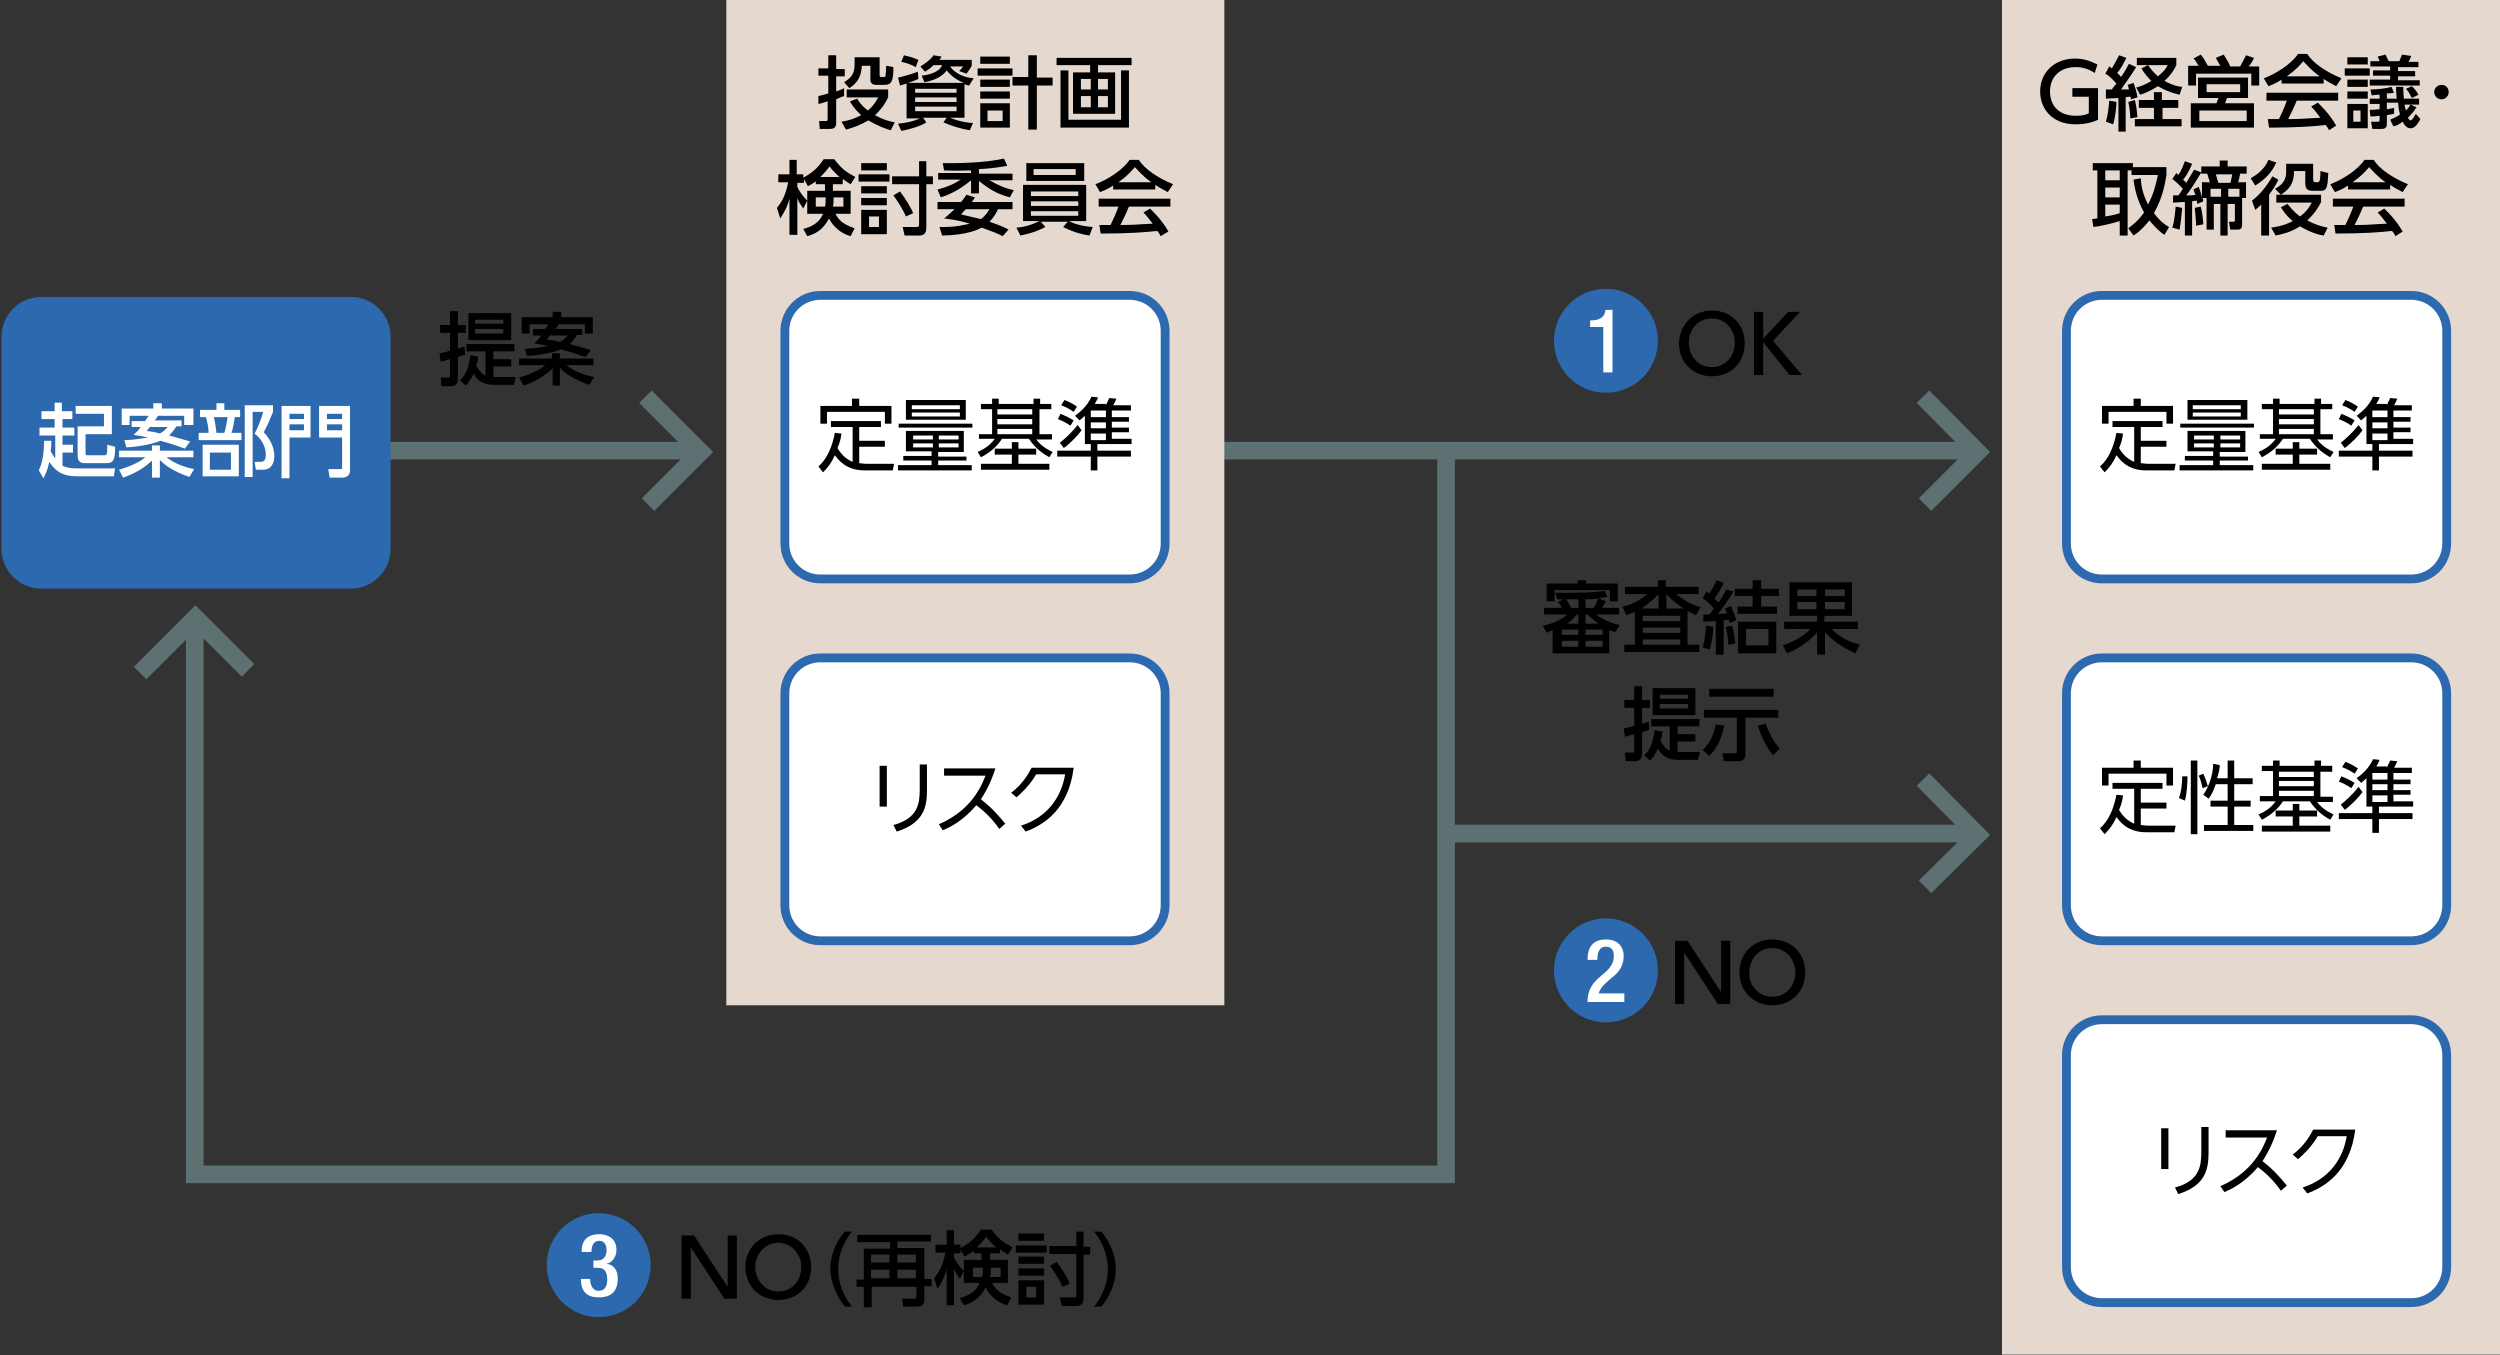 <?xml version="1.0" encoding="utf-8"?>
<!-- Generator: Adobe Illustrator 22.1.0, SVG Export Plug-In . SVG Version: 6.00 Build 0)  -->
<svg version="1.1" xmlns="http://www.w3.org/2000/svg" xmlns:xlink="http://www.w3.org/1999/xlink" x="0px" y="0px"
	 viewBox="0 0 380 206" style="enable-background:new 0 0 380 206;" xml:space="preserve">
<rect x="0" y="0" width="380" height="206" fill="#333333" stroke="none"/>
<style type="text/css">
	.st0{fill:#2D69AE;}
	.st1{fill:none;stroke:#5D7072;stroke-width:8.486;stroke-miterlimit:10;}
	.st2{fill:none;stroke:#5D7072;stroke-width:3.194;stroke-miterlimit:10;}
	.st3{fill:#B3D7DD;}
	.st4{fill:none;stroke:#5D7072;stroke-width:3.188;stroke-linejoin:round;stroke-miterlimit:10;}
	.st5{fill:#FFFFFF;}
	.st6{fill:#CCCFC5;}
	.st7{fill:none;stroke:#5D7072;stroke-width:3.188;stroke-miterlimit:10;}
	.st8{fill:none;stroke:#2D69AE;stroke-width:1.594;stroke-miterlimit:10;}
	.st9{fill:none;stroke:#FFFFFF;stroke-width:0.797;stroke-miterlimit:10;}
	.st10{fill:none;stroke:#2D69AE;stroke-width:0.797;stroke-miterlimit:10;}
	.st11{fill:#26238C;}
	.st12{fill:#FFFFFF;stroke:#2D69AE;stroke-width:1.594;stroke-miterlimit:10;}
	.st13{fill:#0B2775;}
	.st14{fill:none;stroke:#5D7072;stroke-width:2.684;stroke-miterlimit:10;}
	.st15{fill:#E5D8CF;}
	.st16{fill:none;stroke:#2D69AE;stroke-width:1.342;stroke-miterlimit:10;}
	.st17{fill:none;stroke:#5D7072;stroke-width:2.694;stroke-miterlimit:10;}
	.st18{fill:none;stroke:#2D69AE;stroke-width:1.347;stroke-miterlimit:10;}
</style>
<g id="レイヤー_3">
</g>
<g id="レイヤー_2">
</g>
<g id="レイヤー_1">
	<g>
		<line class="st14" x1="47.9" y1="68.5" x2="105.9" y2="68.5"/>
		<polyline class="st14" points="98.1,60.3 106.5,68.7 98.5,76.7 		"/>
	</g>
	<g>
		<polyline class="st14" points="219.8,68.5 219.8,178.5 29.6,178.5 29.6,94.5 		"/>
		<line class="st14" x1="299.2" y1="68.5" x2="182.7" y2="68.5"/>
		<polyline class="st14" points="292.3,60.3 300.6,68.7 292.6,76.7 		"/>
	</g>
	<g>
		<line class="st14" x1="300" y1="126.7" x2="220.7" y2="126.7"/>
		<polyline class="st14" points="292.3,118.5 300.6,126.9 292.6,134.8 		"/>
	</g>
	<rect x="304.3" class="st15" width="75.7" height="205.9"/>
	<rect x="110.4" class="st15" width="75.7" height="152.8"/>
	<g>
		<path d="M124.4,14.6c0.4-0.1,0.5-0.1,1.5-0.4v-2.7h-1.5v-1.1h1.5V8.4h1.2v2.1h1.3v1.1h-1.3v2.3c0.7-0.3,0.9-0.3,1.2-0.5v1.2
			c-0.3,0.1-0.6,0.2-1.2,0.5v3.6c0,0.8-0.5,0.9-1,0.9h-1.5l-0.1-1.2h1c0.2,0,0.3,0,0.3-0.3v-2.7c-0.4,0.1-0.8,0.3-1.4,0.4
			L124.4,14.6z M135,14.8c-0.3,0.6-0.8,1.6-2,2.7c1.4,0.8,2.5,1,3,1.1l-0.6,1.2c-0.7-0.2-1.9-0.6-3.4-1.5c-1.2,0.7-2.3,1.1-3.4,1.4
			l-0.7-1.2c0.6-0.1,1.7-0.3,3-1c-1.1-1-1.5-1.7-1.7-2.1l1.1-0.4c0.2,0.4,0.6,1,1.6,1.8c0.9-0.7,1.3-1.5,1.6-2h-4.8v-1.2h6.3V14.8z
			 M129.8,8.7h3.9v2.7c0,0.2,0,0.3,0.3,0.3h0.4c0.2,0,0.2-0.1,0.2-0.2c0-0.1,0.1-0.9,0.1-1.5l1.1,0.2c0,2.1-0.3,2.7-1.3,2.7h-1.3
			c-0.9,0-0.9-0.6-0.9-0.9v-2H131c-0.1,1.5-0.5,2.5-1.9,3.4l-0.8-0.9c0.8-0.5,1.6-1.1,1.6-2.6V8.7z"/>
		<path d="M137.8,12.7c-0.6,0.2-0.7,0.2-1,0.3l-0.3-1.2c0.9-0.2,2.3-0.6,3-0.9l0.1,1.1c-0.5,0.2-0.6,0.3-1.6,0.6h8.5
			c-1-0.4-1.9-1-2.6-1.9c-0.3,0.4-1.1,1.4-3.4,1.8l-0.4-1c1-0.1,2.7-0.5,3.1-1.6h-1.3c-0.6,0.6-1,0.8-1.3,1l-0.7-0.8
			c0.7-0.4,1.6-1.1,2-1.7l1.2,0.2c-0.1,0.3-0.2,0.3-0.3,0.5h4.9v0.9c-0.2,0.4-0.5,0.8-0.8,1.2l-1.1-0.4c0.3-0.3,0.4-0.4,0.6-0.7h-2
			c0.8,1.1,2.2,1.7,3.6,1.8l-0.7,1.1c-0.2,0-0.4-0.1-0.7-0.2v5.1h-2.2c0.3,0.1,1.6,0.7,3.5,0.8l-0.5,1.1c-1.6-0.3-2.6-0.6-4-1.2
			l0.5-0.7h-3.6l0.5,0.7c-0.9,0.6-2.7,1.1-3.8,1.3l-0.5-1.1c2.1-0.2,3.1-0.7,3.3-0.8h-2V12.7z M137.4,8.4c0.8,0.2,1.3,0.3,2.2,0.7
			l-0.4,1.1c-0.7-0.4-1.6-0.7-2.2-0.8L137.4,8.4z M139.1,14.1h6.3v-0.6h-6.3V14.1z M139.1,15.5h6.3v-0.7h-6.3V15.5z M139.1,16.9h6.3
			v-0.7h-6.3V16.9z"/>
		<path d="M153.9,10.4v1.1h-5.3v-1.1H153.9z M153.5,8.6v1.1H149V8.6H153.5z M153.5,12.1v1.1H149v-1.1H153.5z M153.5,13.9V15H149
			v-1.1H153.5z M153.5,15.7v3.7H149v-3.7H153.5z M152.4,16.8h-2.3v1.6h2.3V16.8z M156.3,19.7V13h-2.4v-1.3h2.4V8.4h1.3v3.4h2.4V13
			h-2.4v6.7H156.3z"/>
		<path d="M172,9.9h-5.1V11h2.6v6.3h-6.4V11h2.6V9.9h-5.1V8.8H172V9.9z M162.4,10.7v7.5h8v-7.5h1.2v8.7h-10.4v-8.7H162.4z M165.8,12
			h-1.5v1.6h1.5V12z M165.8,14.6h-1.5v1.7h1.5V14.6z M168.4,12h-1.5v1.6h1.5V12z M168.4,14.6h-1.5v1.7h1.5V14.6z"/>
		<path d="M124.2,27.4c-0.6,0.5-1,0.7-1.4,0.9l-0.6-1.1v0.6h-1v0.6c0.2,0.5,0.7,1.3,1.5,2.1l-0.6,1.2c-0.6-0.9-0.7-1-0.9-1.6v5.6
			H120v-5.5c-0.3,1.2-0.7,1.9-1.4,3l-0.5-1.6c0.7-0.9,1.3-1.8,1.7-3.9h-1.5v-1.2h1.7v-2.2h1.1v2.2h1v0.5c1.5-0.8,2.3-1.6,3.1-2.8
			h1.6c1.1,1.4,1.7,1.9,3.2,2.7l-0.7,1.1c-0.3-0.2-0.7-0.4-1.2-0.8V28h-1.5v1h2.7v3.5H127c0.4,0.8,0.9,1.5,2.9,2.2l-0.6,1.2
			c-0.7-0.2-2.3-0.8-3.3-2.7c-0.9,1.8-2.2,2.4-3.3,2.7l-0.6-1.1c0.7-0.2,2.3-0.6,3-2.3h-2.4v-3.5h2.7v-1h-1.4V27.4z M125.4,31.4
			c0.1-0.4,0.1-0.7,0.1-1.4H124v1.4H125.4z M127.6,26.9c-0.8-0.7-1.2-1.2-1.5-1.6c-0.3,0.4-0.7,0.9-1.4,1.6H127.6z M128.2,31.4V30
			h-1.5c0,0.7,0,0.9-0.1,1.4H128.2z"/>
		<path d="M135.2,26.5v1.1h-4.7v-1.1H135.2z M134.8,24.8v1.1h-3.9v-1.1H134.8z M134.8,28.3v1.1h-3.9v-1.1H134.8z M134.8,30.1v1.1
			h-3.9v-1.1H134.8z M134.8,31.9v3.7h-3.9v-3.7H134.8z M133.6,32.9h-1.5v1.6h1.5V32.9z M139.6,24.5h1.2v2.3h1V28h-1v6.6
			c0,1.1-0.6,1.2-1.2,1.2h-2.1l-0.3-1.3h2.2c0.3,0,0.3-0.2,0.3-0.5V28h-4.1v-1.2h4.1V24.5z M137.7,32.9c-0.7-1.6-1.7-2.9-1.9-3.2
			l1-0.6c0.7,0.9,1.7,2.5,2,3.3L137.7,32.9z"/>
		<path d="M147.6,25.9c-0.8,0-2,0.1-4.1,0l-0.2-1.1c0.5,0,0.9,0,1.5,0c0.3,0,4.8,0,7.8-0.7l0.5,1.1c-0.7,0.1-1.9,0.4-4.3,0.5v0.7
			h5.1v1h-3.5c1.2,0.7,2.3,1.2,3.7,1.5l-0.6,1.1c-1.8-0.5-3-1.1-4.7-2.5v1.9h-1.2v-2c-2,1.7-3.7,2.3-4.6,2.6l-0.5-1.2
			c2-0.5,3.1-1.2,3.5-1.5h-3.4v-1h5V25.9z M148.2,30c-0.1,0.2-0.2,0.3-0.5,0.7h6.2v1.1h-2.2c-0.2,0.4-0.5,1.1-1.3,1.9
			c1.7,0.6,2.4,0.9,2.9,1.2l-0.9,1c-0.5-0.3-1.5-0.7-3.2-1.3c-1.9,1.1-5.3,1.2-6,1.2l-0.4-1.3c0.4,0,0.6,0,0.8,0
			c1.9,0,3.3-0.4,3.8-0.5c-1.9-0.6-3.3-0.7-3.9-0.8c0.3-0.2,0.8-0.7,1.6-1.4h-2.6v-1.1h3.6c0.4-0.5,0.6-0.8,0.8-1.1L148.2,30z
			 M146.8,31.8c-0.4,0.4-0.5,0.5-0.7,0.8c0.8,0.2,1.7,0.4,3,0.7c0.8-0.6,1.1-1.2,1.3-1.5H146.8z"/>
		<path d="M165.6,35.8c-0.7-0.1-2.3-0.4-4-1.3l0.7-0.8h-4.1l0.7,0.8c-1.1,0.6-2.3,1-3.8,1.3l-0.6-1.2c1.6-0.1,2.9-0.7,3.5-1h-2.5
			v-5.5h9.6v5.5h-2.6c0.5,0.3,1.8,0.8,3.6,0.9L165.6,35.8z M164.8,24.8v2.7h-8.8v-2.7H164.8z M156.7,29.1v0.7h7.2v-0.7H156.7z
			 M156.7,30.6v0.7h7.2v-0.7H156.7z M156.7,32.1v0.7h7.2v-0.7H156.7z M157.1,25.7v0.9h6.4v-0.9H157.1z"/>
		<path d="M169.2,28.2c-0.9,0.6-1.5,0.8-2,1l-0.7-1.2c1.9-0.7,4.2-2.2,5.2-3.7h1.4c0.9,1.4,2.8,2.7,5.2,3.7l-0.8,1.2
			c-0.5-0.3-1.2-0.6-1.9-1.1v0.7h-6.4V28.2z M176.4,35.9c-0.1-0.3-0.2-0.4-0.5-0.8c-1.7,0.2-4.4,0.4-8.6,0.4l-0.2-1.3
			c0.3,0,1.4,0,1.7,0c0.3-0.6,0.9-1.9,1.2-2.8H167v-1.2h10.9v1.2h-6.3c-0.4,1-0.9,2-1.3,2.8c2.3,0,2.5-0.1,4.9-0.2
			c-0.6-0.8-0.9-1.2-1.4-1.7l1-0.6c0.4,0.4,1.8,1.7,2.8,3.5L176.4,35.9z M175,27.7c-1.3-0.9-2.2-2-2.5-2.3c-0.5,0.6-1.1,1.3-2.5,2.3
			H175z"/>
	</g>
	<g>
		<path d="M318.4,11.1c-0.9-0.6-1.8-0.9-2.9-0.9c-2.4,0-3.9,1.5-3.9,3.7c0,1.8,1,3.7,4,3.7c1,0,1.6-0.2,1.9-0.4v-2.5h-2.5v-1.3h3.9
			v4.8c-0.4,0.2-1.6,0.7-3.4,0.7c-3.7,0-5.4-2.5-5.4-5c0-2.9,2.2-5,5.3-5c1.8,0,2.9,0.7,3.4,0.9L318.4,11.1z"/>
		<path d="M320.1,13.6c0.3,0,0.4,0,0.9,0c0.2-0.3,0.5-0.7,0.7-0.9c-0.9-1-1.3-1.3-1.7-1.5l0.6-1.1c0.2,0.1,0.3,0.2,0.4,0.3
			c0.1-0.2,0.6-1,1.1-2l1.1,0.4c-0.3,0.6-0.7,1.5-1.4,2.3c0.4,0.3,0.5,0.5,0.6,0.6c0.5-0.7,0.7-1.1,1.2-2l1.1,0.5
			c-0.6,1-1.9,2.8-2.3,3.4l1.2,0c-0.1-0.4-0.1-0.5-0.2-0.7l0.9-0.3c0.2,0.6,0.5,1.4,0.6,2.2l-1,0.3c0-0.2,0-0.3-0.1-0.4
			c-0.1,0-0.5,0-0.7,0.1v5.2H322v-5.1c-0.6,0-1.5,0.1-1.9,0.1L320.1,13.6z M321.7,15.5c0,0.4-0.1,2.1-0.5,3.4l-1.1-0.4
			c0.3-1.1,0.4-1.9,0.5-3.2L321.7,15.5z M324.5,15.2c0.2,0.8,0.3,1.5,0.4,2.6l-1.1,0.2c0-0.7-0.1-1.7-0.3-2.5L324.5,15.2z
			 M331.1,15.2v1.2h-2.4v1.7h2.9v1.1h-7.1v-1.1h2.9v-1.7h-2.3v-1.2h2.3V14h1.2v1.2H331.1z M326.5,9.9c0.3,0.4,0.7,1,1.5,1.7
			c1-0.8,1.3-1.3,1.5-1.7h-4.7V8.8h6v1.1c-0.2,0.4-0.6,1.3-1.8,2.4c1.3,0.7,2.2,0.9,2.7,0.9l-0.4,1.2c-1.7-0.4-2.6-0.9-3.3-1.3
			c-1.2,0.8-2.1,1.1-2.7,1.3l-0.6-1.1c0.4-0.1,1.2-0.3,2.3-1c-0.6-0.6-1.1-1.2-1.5-1.9L326.5,9.9z"/>
		<path d="M337.5,10c-0.1-0.1-0.4-0.7-0.7-1.2l1.2-0.5c0.5,0.8,0.7,1.1,1,1.8h1.5c0.4-0.7,0.6-1.1,0.9-1.7l1.2,0.4
			c-0.2,0.5-0.6,1.1-0.8,1.3h1.6v2.9h-1.2v-1.8h-8.4v1.8h-1.2V10h1.6c-0.4-0.6-0.6-1-0.8-1.1l1.1-0.6c0.3,0.3,0.6,0.8,1.1,1.7H337.5
			z M341.7,14.9h-3.2l-0.3,0.8h4.4v3.7h-9.6v-3.7h3.9c0.1-0.3,0.2-0.5,0.3-0.8h-3.1v-3.1h7.6V14.9z M341.5,16.8h-7.2v1.6h7.2V16.8z
			 M340.5,12.8h-5.1v1.2h5.1V12.8z"/>
		<path d="M346.8,12.1c-0.9,0.6-1.5,0.8-2,1l-0.7-1.2c1.9-0.7,4.2-2.2,5.2-3.7h1.4c0.9,1.4,2.8,2.7,5.2,3.7l-0.8,1.2
			c-0.5-0.3-1.2-0.6-1.9-1.1v0.7h-6.4V12.1z M354,19.8c-0.1-0.3-0.2-0.4-0.5-0.8c-1.7,0.2-4.4,0.4-8.6,0.4l-0.2-1.3
			c0.3,0,1.4,0,1.7,0c0.3-0.6,0.9-1.9,1.2-2.8h-3.1v-1.2h10.9v1.2h-6.3c-0.4,1-0.9,2-1.3,2.8c2.3,0,2.5-0.1,4.9-0.2
			c-0.6-0.8-0.9-1.2-1.4-1.7l1-0.6c0.4,0.4,1.8,1.7,2.8,3.5L354,19.8z M352.6,11.6c-1.3-0.9-2.2-2-2.5-2.3c-0.5,0.6-1.1,1.3-2.5,2.3
			H352.6z"/>
		<path d="M360.2,10.4v1.1h-3.8v-1.1H360.2z M359.9,8.7v1.1h-3.1V8.7H359.9z M359.9,12.1v1.1h-3.1v-1.1H359.9z M359.9,13.9V15h-3.1
			v-1.1H359.9z M359.9,15.8v3.7h-3.1v-3.7H359.9z M358.8,16.8h-1.1v1.7h1.1V16.8z M361.7,9.3c-0.1-0.3-0.2-0.5-0.3-0.7l1.2-0.3
			c0.2,0.4,0.4,0.9,0.5,1h1.6c0.2-0.5,0.2-0.5,0.4-1l1.4,0.2c-0.1,0.3-0.2,0.5-0.4,0.9h1.5v0.8h-3.1v0.6h2.6v0.8h-2.6v0.6h3.3V13
			h-7.6v-0.9h3.1v-0.6h-2.6v-0.8h2.6v-0.6h-3V9.3H361.7z M362.8,15.9v0.7c0.3,0,0.5-0.1,1.1-0.2v0.9c-0.4,0.1-0.7,0.1-1.1,0.2v1.4
			c0,0.3-0.1,0.7-0.8,0.7h-1.4l-0.2-1.1h1c0.2,0,0.3,0,0.3-0.3v-0.6c-0.7,0.1-0.9,0.1-1.4,0.1l-0.1-1c0.9,0,1.1-0.1,1.5-0.1v-0.8
			h-1.5V15h1.5v-0.6c-0.4,0-0.6,0-1.2,0.1l-0.2-0.9c0.8,0,2.2-0.1,3.2-0.4l0.4,0.9c-0.5,0.1-0.7,0.1-1.1,0.1V15h1.5
			c0-0.2-0.1-0.8-0.1-1.8h1.1c0,0.5,0,1.1,0.1,1.8h2.3v0.9h-2.2c0,0.3,0.1,0.5,0.2,0.9c0.4-0.4,0.5-0.6,0.7-0.9l0.9,0.4
			c-0.5,0.8-0.8,1.1-1.3,1.6c0.1,0.2,0.3,0.4,0.4,0.4c0.2,0,0.4-0.3,0.8-1l0.7,0.8c-0.4,0.7-0.8,1.4-1.5,1.4c-0.5,0-0.9-0.4-1.2-1
			c-0.7,0.5-0.9,0.6-1.4,0.7l-0.5-1c0.7-0.3,1.1-0.5,1.5-0.8c-0.2-0.7-0.2-1-0.3-1.8H362.8z M366.6,14.9c-0.4-0.7-0.4-0.9-0.9-1.4
			l0.9-0.4c0.4,0.4,0.7,0.7,1,1.3L366.6,14.9z"/>
		<path d="M372.2,14c0,0.6-0.5,1.1-1.1,1.1c-0.6,0-1.1-0.5-1.1-1.1c0-0.6,0.5-1.1,1.1-1.1C371.8,12.9,372.2,13.4,372.2,14z"/>
		<path d="M325.4,27.1c0.1,2.1,0.8,3.3,1.1,4c1-1.9,1.3-3.6,1.5-4.5h-4v-0.7h-0.6v9.9h-1.2v-2.2c-1.2,0.4-3.1,0.8-4,0.9l-0.2-1.2
			c0.2,0,0.6-0.1,0.8-0.1v-7.3h-0.7v-1.1h6.1v0.6h5.1v1.2c-0.5,3.4-1.5,5-1.9,5.8c0.9,1.2,1.7,1.8,2.3,2.1l-0.7,1.2
			c-0.5-0.3-1.3-1-2.3-2.2c-1,1.3-1.9,2-2.4,2.3l-0.8-1.1c0.5-0.4,1.4-1,2.4-2.4c-0.5-0.9-1.3-2.5-1.6-5L325.4,27.1z M320,25.9v1.5
			h2.2v-1.5H320z M320,28.5V30h2.2v-1.5H320z M322.2,31.1H320v1.8c1.3-0.2,1.6-0.3,2.2-0.5V31.1z"/>
		<path d="M331.7,31.6c-0.1,0.8-0.2,2.2-0.4,3.3l-1.1-0.3c0.3-1,0.4-2.1,0.5-3.2L331.7,31.6z M330.3,29.7c0.4,0,0.5,0,0.8,0
			c0.2-0.2,0.5-0.7,0.7-1c-0.1-0.1-0.7-0.8-1.6-1.5l0.6-0.9c0.1,0.1,0.2,0.2,0.3,0.3c0.5-0.7,0.7-1.3,1-2.1l1.1,0.4
			c-0.5,1.3-1.2,2.3-1.4,2.4c0.3,0.2,0.4,0.4,0.5,0.5c0.7-1.2,1-1.6,1.2-2l1.1,0.4c-0.4,0.6-1.2,2.1-2.3,3.5c0.7,0,1.1,0,1.4-0.1
			c-0.1-0.3-0.2-0.5-0.3-0.8l0.8-0.4c0.3,0.7,0.4,1.3,0.5,1.6v-2.3h1.2c-0.1-0.3-0.3-1-0.4-1.3h-0.9v-1.1h2.8v-0.9h1.2v0.9h2.9v1.1
			h-1c-0.1,0.6-0.2,1-0.3,1.3h1.2v2.4h-0.6v4c0,0.2,0,0.8-0.6,0.8H339l-0.2-1.2h0.7c0.2,0,0.2-0.1,0.2-0.2V31h-1.1v4.8h-1.1V31h-1
			v3.9h-1.1v-4.8h-0.6l0.1,0.5l-0.9,0.4c0-0.2-0.1-0.3-0.1-0.5c-0.2,0-0.2,0-0.7,0.1v5.2h-1.1v-5.1c-0.7,0-1.2,0.1-1.8,0.1V29.7z
			 M334.5,31.4c0.3,1,0.4,2.5,0.4,2.7l-1.1,0.2c0-0.7-0.1-1.7-0.2-2.7L334.5,31.4z M337.6,29.9v-1.2h-1.6v1.2H337.6z M336.8,26.5
			c0.1,0.2,0.3,1.1,0.4,1.3h1.8c0.1-0.2,0.2-0.8,0.3-1.3H336.8z M338.7,29.9h1.7v-1.2h-1.7V29.9z"/>
		<path d="M346,24.7c-0.7,1.5-1.6,2.5-3.2,3.5l-0.7-1.1c0.5-0.3,2-1.1,2.7-2.8L346,24.7z M346.3,27.3c-0.1,0.3-0.5,1.1-1.4,2.3v6.2
			h-1.2v-4.7c-0.5,0.5-0.7,0.6-0.9,0.8l-0.5-1.4c1.3-1,2.3-2.3,3.1-3.7L346.3,27.3z M347.7,31c0.3,0.3,0.8,1.1,1.9,1.9
			c1.1-0.8,1.5-1.6,1.8-2.1H346v-1.2h6.8v1.1c-0.3,0.6-0.8,1.6-2.1,2.8c1.5,0.8,2.6,1,3.1,1.1l-0.6,1.2c-0.7-0.1-1.9-0.4-3.6-1.4
			c-1.4,0.9-2.7,1.2-3.7,1.4l-0.7-1.2c0.6-0.1,1.8-0.2,3.3-1c-1-0.8-1.5-1.6-1.8-2.1L347.7,31z M351.6,24.7v2.4c0,0.4,0,0.6,0.4,0.6
			c0.4,0,0.5,0,0.6-0.3c0.1-0.3,0.1-1.1,0.1-1.4l1.2,0.3c-0.1,2.1-0.2,2.7-1.1,2.7h-1.2c-0.7,0-1.2-0.1-1.2-1.2v-1.8h-1.7
			c0,2-0.8,2.8-2,3.6l-0.9-0.9c0.4-0.2,1.4-0.8,1.6-1.8c0.1-0.3,0.1-0.4,0.1-2H351.6z"/>
		<path d="M356.9,28.2c-0.9,0.6-1.5,0.8-2,1l-0.7-1.2c1.9-0.7,4.2-2.2,5.2-3.7h1.4c0.9,1.4,2.8,2.7,5.2,3.7l-0.8,1.2
			c-0.5-0.3-1.2-0.6-1.9-1.1v0.7h-6.4V28.2z M364.1,35.9c-0.1-0.3-0.2-0.4-0.5-0.8c-1.7,0.2-4.4,0.4-8.6,0.4l-0.2-1.3
			c0.3,0,1.4,0,1.7,0c0.3-0.6,0.9-1.9,1.2-2.8h-3.1v-1.2h10.9v1.2h-6.3c-0.4,1-0.9,2-1.3,2.8c2.3,0,2.5-0.1,4.9-0.2
			c-0.6-0.8-0.9-1.2-1.4-1.7l1-0.6c0.4,0.4,1.8,1.7,2.8,3.5L364.1,35.9z M362.6,27.7c-1.3-0.9-2.2-2-2.5-2.3
			c-0.5,0.6-1.1,1.3-2.5,2.3H362.6z"/>
	</g>
	<g>
		<path class="st0" d="M58.7,83.4c0,3-2.4,5.4-5.4,5.4h-47c-3,0-5.4-2.4-5.4-5.4V51.2c0-3,2.4-5.4,5.4-5.4h47c3,0,5.4,2.4,5.4,5.4
			V83.4z"/>
		<path class="st16" d="M58.7,83.4c0,3-2.4,5.4-5.4,5.4h-47c-3,0-5.4-2.4-5.4-5.4V51.2c0-3,2.4-5.4,5.4-5.4h47c3,0,5.4,2.4,5.4,5.4
			V83.4z"/>
	</g>
	<g>
		<path class="st5" d="M7.8,67c0,0.5,0,0.9-0.1,1.6c0.1,0.2,0.3,0.5,0.7,1.1v-3.5H6v-1.2h2.3v-1.3h-2v-1.2h2v-1.3h1.1v1.3h1.6v1.2
			H9.5v1.3h1.8v1.2H9.5v1.4h1.6v1.2H9.5v2c0.4,0.2,1.1,0.4,2.2,0.4h5.8l-0.2,1.2h-5.5c-2.6,0-3.5-1-4.3-2.2
			c-0.3,1.4-0.7,2.1-0.9,2.5l-0.7-1.2C6.1,71,6.7,69.9,6.7,67H7.8z M17,61.7v4.3h-4v2.9c0,0.3,0.1,0.3,0.4,0.3h2.3
			c0.6,0,0.6,0,0.6-1.6l1.2,0.3c0,1.9-0.2,2.5-1.3,2.5h-3.3c-0.3,0-1.1,0-1.1-1.1v-4.5h4v-1.9h-4.3v-1.2H17z"/>
		<path class="st5" d="M18.1,71.4c2.6-0.8,3.5-1.5,4-1.9h-4v-1h5v-0.8h1.2v0.8h5.1v1h-4.1c0.9,0.7,2.2,1.4,4.2,1.8l-0.7,1.2
			c-2.4-0.8-3.9-1.9-4.5-2.6v2.7h-1.2V70c-0.8,0.8-2.3,1.9-4.4,2.6L18.1,71.4z M22.1,63.9c0.3-0.4,0.4-0.6,0.5-0.7h-2.9v1.4h-1.2
			v-2.5h4.8v-0.8h1.3v0.8h4.8v2.5H28v-1.4h-4c-0.1,0.2-0.2,0.4-0.5,0.7h4.1v0.9h-0.8c-0.1,0.2-0.4,0.7-1.1,1.4
			c0.8,0.2,2.2,0.6,3.2,0.9l-0.8,1.1c-1.6-0.6-2.6-0.9-3.7-1.2c-1.3,0.5-3.2,0.9-5.2,1l-0.3-1.1c0.6,0,1.9-0.1,3.6-0.4
			c-0.9-0.2-1.6-0.3-2.2-0.4c0.3-0.3,0.6-0.5,1.1-1.2H20v-0.9H22.1z M22.9,64.8c-0.3,0.3-0.4,0.5-0.6,0.7c0.8,0.1,1.4,0.2,2,0.4
			c0.7-0.4,0.9-0.7,1.2-1H22.9z"/>
		<path class="st5" d="M32.9,62.3v-1h1.2v1h2.4v1.1h-0.8c-0.1,0.7-0.3,1.7-0.5,2.4h1.5v1.1h-6.5v-1.1h1.5c0-0.9-0.2-1.7-0.4-2.4
			h-0.9v-1.1H32.9z M36.3,72.4h-5.5v-4.8h5.5V72.4z M35.1,68.8h-3.2v2.6h3.2V68.8z M34.1,65.8c0.3-0.9,0.4-2,0.5-2.4h-2.1
			c0.2,0.8,0.3,1.4,0.4,2.4H34.1z M37.2,72.6v-11h4.3v1c-0.6,1.5-0.7,1.7-1.4,3.1c1.2,1.3,1.6,2.6,1.6,3.6c0,0.7-0.2,1.3-0.6,1.7
			c-0.3,0.3-0.7,0.4-1.3,0.4h-0.9l-0.2-1.2h0.8c0.4,0,0.9,0,0.9-1.1c0-1.3-0.7-2.4-1.7-3.2c0.5-0.9,1.1-2.4,1.3-3.3h-1.6v9.9H37.2z"
			/>
		<path class="st5" d="M42.7,61.7h4.5v4.8H44v6.2h-1.2V61.7z M44,63.7h2.2v-0.8H44V63.7z M44,65.4h2.2v-0.9H44V65.4z M52,66.5h-3.5
			v-4.8h4.7v9.8c0,0.7-0.4,1.1-1.2,1.1h-1.9l-0.2-1.3h1.8c0.3,0,0.3,0,0.3-0.3V66.5z M49.6,63.7H52v-0.8h-2.3V63.7z M49.6,65.4H52
			v-0.9h-2.3V65.4z"/>
	</g>
	<g>
		<path class="st5" d="M177.1,82.6c0,3-2.4,5.4-5.4,5.4h-47c-3,0-5.4-2.4-5.4-5.4V50.3c0-3,2.4-5.4,5.4-5.4h47c3,0,5.4,2.4,5.4,5.4
			V82.6z"/>
		<path class="st16" d="M177.1,82.6c0,3-2.4,5.4-5.4,5.4h-47c-3,0-5.4-2.4-5.4-5.4V50.3c0-3,2.4-5.4,5.4-5.4h47c3,0,5.4,2.4,5.4,5.4
			V82.6z"/>
	</g>
	<g>
		<path d="M129.6,64.9h-3.3V64h7.6v0.9h-3.3V67h3.9v0.9h-3.9v2.5c0.3,0,0.7,0.1,1,0.1h4.3l-0.2,1h-4.3c-2.9,0-4-1.7-4.5-2.3
			c-0.5,1.1-1,1.8-1.8,2.6l-0.7-0.9c1.3-1.1,2.1-3,2.5-5.1l1,0.1c-0.1,0.9-0.3,1.5-0.6,2.2c0.5,0.9,1.3,1.7,2.3,2.1V64.9z
			 M130.6,60.6v1.1h4.9v2.7h-1v-1.8h-8.8v1.8h-1v-2.7h4.8v-1.1H130.6z"/>
		<path d="M136.6,64.4h11.2V65h-11.2V64.4z M146.6,68.7h-4v0.7h4.3V70h-4.3v0.7h5.1v0.8h-11.2v-0.8h5.1V70h-4.3v-0.7h4.3v-0.7h-3.9
			v-3.1h8.8V68.7z M146.8,60.8v3h-9.1v-3H146.8z M145.9,61.6h-7.3v0.6h7.3V61.6z M145.9,62.7h-7.3v0.6h7.3V62.7z M141.8,66.2h-3v0.6
			h3V66.2z M141.8,67.4h-3V68h3V67.4z M145.7,66.2h-3v0.6h3V66.2z M145.7,67.4h-3V68h3V67.4z"/>
		<path d="M159.7,62.2h-1.7V66h1.9v0.8h-2.4c0.9,1.2,2.1,1.7,2.5,1.9l-0.5,0.8c-1.3-0.7-2.3-1.6-3.1-2.8h-4.1
			c-0.7,1.1-1.8,2.1-3.2,2.8l-0.5-0.8c0.4-0.2,1.7-0.7,2.6-2h-2.4V66h2v-3.8h-1.7v-0.8h1.7v-0.8h1v0.8h5.3v-0.8h1v0.8h1.7V62.2z
			 M153.8,70.5v-1.4h-2.6v-0.9h2.6v-1h1v1h2.7v0.9h-2.7v1.4h4.7v0.9h-10.4v-0.9H153.8z M156.9,62.2h-5.3V63h5.3V62.2z M156.9,63.7
			h-5.3v0.8h5.3V63.7z M156.9,65.2h-5.3V66h5.3V65.2z"/>
		<path d="M162.7,64.7c-0.7-0.5-1.4-0.8-1.9-1l0.4-0.8c0.5,0.2,1.2,0.5,2,1L162.7,64.7z M168.1,61.6c0.1-0.3,0.4-0.8,0.5-1.1
			l1.1,0.1c-0.2,0.4-0.3,0.7-0.5,1h2.7v0.8H169v1h2.6v0.7H169v0.9h2.6v0.7H169v1h3v0.8h-5.2v1h5.1v0.9h-5.1v2.1h-1v-2.1h-5.1v-0.9
			h5.1v-1h-0.9v-4.3c-0.3,0.3-0.6,0.5-0.8,0.7l-0.7-0.7c0.7-0.5,1.9-1.5,2.5-2.9l1,0.1c-0.1,0.3-0.2,0.5-0.5,1H168.1z M164.4,65.4
			c-0.5,0.7-1.6,1.9-2.7,2.7l-0.6-0.8c0.5-0.4,1.7-1.4,2.7-2.7L164.4,65.4z M163.2,62.6c-0.6-0.4-1.1-0.7-1.9-1l0.5-0.8
			c0.8,0.3,1.3,0.6,1.9,1L163.2,62.6z M168.1,62.4h-2.3v1h2.3V62.4z M168.1,64.2h-2.3v0.9h2.3V64.2z M168.1,65.9h-2.3v1h2.3V65.9z"
			/>
	</g>
	<g>
		<g>
			<path class="st5" d="M371.9,82.6c0,3-2.4,5.4-5.4,5.4h-47c-3,0-5.4-2.4-5.4-5.4V50.3c0-3,2.4-5.4,5.4-5.4h47c3,0,5.4,2.4,5.4,5.4
				V82.6z"/>
			<path class="st16" d="M371.9,82.6c0,3-2.4,5.4-5.4,5.4h-47c-3,0-5.4-2.4-5.4-5.4V50.3c0-3,2.4-5.4,5.4-5.4h47
				c3,0,5.4,2.4,5.4,5.4V82.6z"/>
		</g>
		<g>
			<path d="M324.4,64.9h-3.3V64h7.6v0.9h-3.3V67h3.9v0.9h-3.9v2.5c0.3,0,0.7,0.1,1,0.1h4.3l-0.2,1h-4.3c-2.9,0-4-1.7-4.5-2.3
				c-0.5,1.1-1,1.8-1.8,2.6l-0.7-0.9c1.3-1.1,2.1-3,2.5-5.1l1,0.1c-0.1,0.9-0.3,1.5-0.6,2.2c0.5,0.9,1.3,1.7,2.3,2.1V64.9z
				 M325.4,60.6v1.1h4.9v2.7h-1v-1.8h-8.8v1.8h-1v-2.7h4.8v-1.1H325.4z"/>
			<path d="M331.4,64.4h11.2V65h-11.2V64.4z M341.4,68.7h-4v0.7h4.3V70h-4.3v0.7h5.1v0.8h-11.2v-0.8h5.1V70h-4.3v-0.7h4.3v-0.7h-3.9
				v-3.1h8.8V68.7z M341.6,60.8v3h-9.1v-3H341.6z M340.6,61.6h-7.3v0.6h7.3V61.6z M340.6,62.7h-7.3v0.6h7.3V62.7z M336.5,66.2h-3
				v0.6h3V66.2z M336.5,67.4h-3V68h3V67.4z M340.5,66.2h-3v0.6h3V66.2z M340.5,67.4h-3V68h3V67.4z"/>
			<path d="M354.4,62.2h-1.7V66h1.9v0.8h-2.4c0.9,1.2,2.1,1.7,2.5,1.9l-0.5,0.8c-1.3-0.7-2.3-1.6-3.1-2.8H347
				c-0.7,1.1-1.8,2.1-3.2,2.8l-0.5-0.8c0.4-0.2,1.7-0.7,2.6-2h-2.4V66h2v-3.8h-1.7v-0.8h1.7v-0.8h1v0.8h5.3v-0.8h1v0.8h1.7V62.2z
				 M348.5,70.5v-1.4h-2.6v-0.9h2.6v-1h1v1h2.7v0.9h-2.7v1.4h4.7v0.9h-10.4v-0.9H348.5z M351.7,62.2h-5.3V63h5.3V62.2z M351.7,63.7
				h-5.3v0.8h5.3V63.7z M351.7,65.2h-5.3V66h5.3V65.2z"/>
			<path d="M357.4,64.7c-0.7-0.5-1.4-0.8-1.9-1l0.4-0.8c0.5,0.2,1.2,0.5,2,1L357.4,64.7z M362.8,61.6c0.1-0.3,0.4-0.8,0.5-1.1
				l1.1,0.1c-0.2,0.4-0.3,0.7-0.5,1h2.7v0.8h-2.8v1h2.6v0.7h-2.6v0.9h2.6v0.7h-2.6v1h3v0.8h-5.2v1h5.1v0.9h-5.1v2.1h-1v-2.1h-5.1
				v-0.9h5.1v-1h-0.9v-4.3c-0.3,0.3-0.6,0.5-0.8,0.7l-0.7-0.7c0.7-0.5,1.9-1.5,2.5-2.9l1,0.1c-0.1,0.3-0.2,0.5-0.5,1H362.8z
				 M359.1,65.4c-0.5,0.7-1.6,1.9-2.7,2.7l-0.6-0.8c0.5-0.4,1.7-1.4,2.7-2.7L359.1,65.4z M357.9,62.6c-0.6-0.4-1.1-0.7-1.9-1
				l0.5-0.8c0.8,0.3,1.3,0.6,1.9,1L357.9,62.6z M362.9,62.4h-2.3v1h2.3V62.4z M362.9,64.2h-2.3v0.9h2.3V64.2z M362.9,65.9h-2.3v1
				h2.3V65.9z"/>
		</g>
	</g>
	<g>
		<g>
			<path class="st5" d="M371.9,137.6c0,3-2.4,5.4-5.4,5.4h-47c-3,0-5.4-2.4-5.4-5.4v-32.2c0-3,2.4-5.4,5.4-5.4h47
				c3,0,5.4,2.4,5.4,5.4V137.6z"/>
			<path class="st16" d="M371.9,137.6c0,3-2.4,5.4-5.4,5.4h-47c-3,0-5.4-2.4-5.4-5.4v-32.2c0-3,2.4-5.4,5.4-5.4h47
				c3,0,5.4,2.4,5.4,5.4V137.6z"/>
		</g>
		<g>
			<path d="M324.4,119.9h-3.3V119h7.6v0.9h-3.3v2.1h3.9v0.9h-3.9v2.5c0.3,0,0.7,0.1,1,0.1h4.3l-0.2,1h-4.3c-2.9,0-4-1.7-4.5-2.3
				c-0.5,1.1-1,1.8-1.8,2.6l-0.7-0.9c1.3-1.1,2.1-3,2.5-5.1l1,0.1c-0.1,0.9-0.3,1.5-0.6,2.2c0.5,0.9,1.3,1.7,2.3,2.1V119.9z
				 M325.4,115.6v1.1h4.9v2.7h-1v-1.8h-8.8v1.8h-1v-2.7h4.8v-1.1H325.4z"/>
			<path d="M331.2,121.3c0.4-1,0.5-2.6,0.5-3.3l0.8,0c0,1.1-0.1,2.7-0.4,3.7L331.2,121.3z M334,115.6v11.2h-1v-11.2H334z
				 M334.8,119.8c-0.2-0.8-0.3-1.3-0.6-1.9l0.7-0.3c0.2,0.4,0.5,1.2,0.7,1.9L334.8,119.8z M338.6,118.3v-2.7h1v2.7h2.8v0.9h-2.8v2.5
				h2.5v0.9h-2.5v2.8h2.9v0.9H335v-0.9h3.6v-2.8H336v-0.9h2.6v-2.5h-1.8c-0.3,0.8-0.6,1.6-1.1,2.2l-0.8-0.6c0.8-1.1,1.5-3,1.5-4.7
				l1,0.2c0,0.5-0.1,1-0.4,2H338.6z"/>
			<path d="M354.4,117.3h-1.7v3.8h1.9v0.8h-2.4c0.9,1.2,2.1,1.7,2.5,1.9l-0.5,0.8c-1.3-0.7-2.3-1.6-3.1-2.8H347
				c-0.7,1.1-1.8,2.1-3.2,2.8l-0.5-0.8c0.4-0.2,1.7-0.7,2.6-2h-2.4V121h2v-3.8h-1.7v-0.8h1.7v-0.8h1v0.8h5.3v-0.8h1v0.8h1.7V117.3z
				 M348.5,125.5v-1.4h-2.6v-0.9h2.6v-1h1v1h2.7v0.9h-2.7v1.4h4.7v0.9h-10.4v-0.9H348.5z M351.7,117.3h-5.3v0.8h5.3V117.3z
				 M351.7,118.7h-5.3v0.8h5.3V118.7z M351.7,120.2h-5.3v0.8h5.3V120.2z"/>
			<path d="M357.4,119.8c-0.7-0.5-1.4-0.8-1.9-1l0.4-0.8c0.5,0.2,1.2,0.5,2,1L357.4,119.8z M362.8,116.7c0.1-0.3,0.4-0.8,0.5-1.1
				l1.1,0.1c-0.2,0.4-0.3,0.7-0.5,1h2.7v0.8h-2.8v1h2.6v0.7h-2.6v0.9h2.6v0.7h-2.6v1h3v0.8h-5.2v1h5.1v0.9h-5.1v2.1h-1v-2.1h-5.1
				v-0.9h5.1v-1h-0.9v-4.3c-0.3,0.3-0.6,0.5-0.8,0.7l-0.7-0.7c0.7-0.5,1.9-1.5,2.5-2.9l1,0.1c-0.1,0.3-0.2,0.5-0.5,1H362.8z
				 M359.1,120.4c-0.5,0.7-1.6,1.9-2.7,2.7l-0.6-0.8c0.5-0.4,1.7-1.4,2.7-2.7L359.1,120.4z M357.9,117.6c-0.6-0.4-1.1-0.7-1.9-1
				l0.5-0.8c0.8,0.3,1.3,0.6,1.9,1L357.9,117.6z M362.9,117.5h-2.3v1h2.3V117.5z M362.9,119.2h-2.3v0.9h2.3V119.2z M362.9,120.9
				h-2.3v1h2.3V120.9z"/>
		</g>
	</g>
	<g>
		<g>
			<path class="st5" d="M371.9,192.6c0,3-2.4,5.4-5.4,5.4h-47c-3,0-5.4-2.4-5.4-5.4v-32.2c0-3,2.4-5.4,5.4-5.4h47
				c3,0,5.4,2.4,5.4,5.4V192.6z"/>
			<path class="st16" d="M371.9,192.6c0,3-2.4,5.4-5.4,5.4h-47c-3,0-5.4-2.4-5.4-5.4v-32.2c0-3,2.4-5.4,5.4-5.4h47
				c3,0,5.4,2.4,5.4,5.4V192.6z"/>
		</g>
		<g>
			<path d="M329.6,171.5v6.2h-1.1v-6.2H329.6z M335.7,171.3v3.9c0,2.6-0.5,5-4.6,6.3l-0.5-1c3.7-1,4-3.2,4-5.4v-3.8H335.7z"/>
			<path d="M346.7,181c-0.5-0.7-1.6-2.2-3.5-3.6c-1.3,1.5-2.9,2.9-5.1,3.8l-0.6-0.9c4.3-1.9,6.1-4.8,7.1-7.4h-6.3v-1.1h7.8
				c-0.7,2.2-1.5,3.6-2.2,4.7c1.7,1.3,2.7,2.5,3.7,3.7L346.7,181z"/>
			<path d="M350,180.5c5.6-1.8,6.5-6.6,6.7-7.8h-4.4c-1,1.7-2.2,2.8-3,3.5l-0.8-0.7c0.9-0.7,2.1-1.8,3.1-3.8h6.4
				c-0.8,6.4-4.6,8.7-7.3,9.7L350,180.5z"/>
		</g>
	</g>
	<g>
		<g>
			<path class="st5" d="M177.1,137.6c0,3-2.4,5.4-5.4,5.4h-47c-3,0-5.4-2.4-5.4-5.4v-32.2c0-3,2.4-5.4,5.4-5.4h47
				c3,0,5.4,2.4,5.4,5.4V137.6z"/>
			<path class="st16" d="M177.1,137.6c0,3-2.4,5.4-5.4,5.4h-47c-3,0-5.4-2.4-5.4-5.4v-32.2c0-3,2.4-5.4,5.4-5.4h47
				c3,0,5.4,2.4,5.4,5.4V137.6z"/>
		</g>
		<g>
			<path d="M134.8,116.4v6.2h-1.1v-6.2H134.8z M140.9,116.2v3.9c0,2.6-0.5,5-4.6,6.3l-0.5-1c3.7-1,4-3.2,4-5.4v-3.8H140.9z"/>
			<path d="M151.9,126c-0.5-0.7-1.6-2.2-3.5-3.6c-1.3,1.5-2.9,2.9-5.1,3.8l-0.6-0.9c4.3-1.9,6.1-4.8,7.1-7.4h-6.3v-1.1h7.8
				c-0.7,2.2-1.5,3.6-2.2,4.7c1.7,1.3,2.7,2.5,3.7,3.7L151.9,126z"/>
			<path d="M155.2,125.5c5.6-1.8,6.5-6.6,6.7-7.8h-4.4c-1,1.7-2.2,2.8-3,3.5l-0.8-0.7c0.9-0.7,2.1-1.8,3.1-3.8h6.4
				c-0.8,6.4-4.6,8.7-7.3,9.7L155.2,125.5z"/>
		</g>
	</g>
	<polyline class="st14" points="21.3,102.3 29.7,93.9 37.7,101.9 	"/>
	<g>
		<path d="M70.7,53.9c-0.2,0.1-0.3,0.1-1.1,0.4v3.4c0,0.9-0.8,1-1.1,1h-1.4l-0.1-1.3h1.1c0.1,0,0.3,0,0.3-0.3v-2.5
			c-0.3,0.1-1.2,0.3-1.4,0.4l-0.2-1.3c0.7-0.1,1-0.2,1.6-0.4v-2.7h-1.5v-1.2h1.5v-2.1h1.2v2.1h1.2v1.2h-1.2V53
			c0.3-0.1,0.5-0.2,1-0.3L70.7,53.9z M69.9,57.8c0.6-0.5,1.3-1.4,1.6-3.8l1.2,0.2c-0.1,0.8-0.2,1.1-0.3,1.4c0.5,0.9,0.9,1.3,1.4,1.5
			v-3.7h-2.9v-1.1h7.3v1.1H75v1.2h2.7v1.1H75v1.6h3.4l-0.3,1.2h-2.9c-0.7,0-2.3,0-3.2-1.7c-0.4,0.9-0.9,1.5-1.2,1.8L69.9,57.8z
			 M77.7,51.7h-6.5v-4.1h6.5V51.7z M76.5,48.6h-4.3v0.6h4.3V48.6z M76.5,50h-4.3v0.7h4.3V50z"/>
		<path d="M78.9,57.4c2.6-0.8,3.5-1.5,4-1.9h-4v-1h5v-0.8h1.2v0.8h5.1v1h-4.1c0.9,0.7,2.2,1.4,4.2,1.8l-0.7,1.2
			c-2.4-0.8-3.9-1.9-4.5-2.6v2.7H84V56c-0.8,0.8-2.3,1.9-4.4,2.6L78.9,57.4z M82.9,50c0.3-0.4,0.4-0.6,0.5-0.7h-2.9v1.4h-1.2v-2.5
			H84v-0.8h1.3v0.8h4.8v2.5h-1.2v-1.4h-4c-0.1,0.2-0.2,0.4-0.5,0.7h4.1v0.9h-0.8c-0.1,0.2-0.4,0.7-1.1,1.4c0.8,0.2,2.2,0.6,3.2,0.9
			l-0.8,1.1c-1.6-0.6-2.6-0.9-3.7-1.2c-1.3,0.5-3.2,0.9-5.2,1l-0.3-1.1c0.6,0,1.9-0.1,3.6-0.4c-0.9-0.2-1.6-0.3-2.2-0.4
			c0.3-0.3,0.6-0.5,1.1-1.2h-1.3V50H82.9z M83.7,50.9c-0.3,0.3-0.4,0.5-0.6,0.7c0.8,0.1,1.4,0.2,2,0.4c0.7-0.4,0.9-0.7,1.2-1H83.7z"
			/>
	</g>
	<g>
		<path d="M260.2,47.2c2.8,0,5,2,5,5c0,3-2.2,5-5,5c-2.7,0-5-2-5-5C255.3,49.2,257.5,47.2,260.2,47.2z M260.2,55.8
			c2.2,0,3.5-1.8,3.5-3.7c0-1.9-1.4-3.7-3.5-3.7c-2.2,0-3.5,1.8-3.5,3.7C256.7,54.1,258.1,55.8,260.2,55.8z"/>
		<path d="M268,51.5l3.8-4.1h1.8l-4.1,4.4l4.4,5.2H272l-4-5v5h-1.4v-9.6h1.4V51.5z"/>
	</g>
	<g>
		<path d="M244.1,91.4c-0.1,0.2-0.2,0.4-0.6,1h2.6v1h-3.5c0.5,0.4,1.9,1.3,3.6,1.6l-0.7,1.1c-0.4-0.2-0.6-0.2-0.9-0.3v3.5h-8.6v-3.5
			c-0.2,0.1-0.4,0.1-0.9,0.4l-0.6-1.1c2.3-0.4,3.5-1.5,3.7-1.7h-3.5v-1h2.7c-0.1-0.2-0.4-0.7-0.6-0.9l0.8-0.4h-0.9l-0.3-1
			c3.7,0,5.7,0,7.5-0.3l0.4,0.9c-0.4,0.1-0.8,0.2-1.4,0.2L244.1,91.4z M241.1,88.2v0.5h4.8v2.7h-1.2v-1.7h-8.4v1.7h-1.2v-2.7h4.7
			v-0.5H241.1z M239.9,95.7h-2.5v0.8h2.5V95.7z M239.9,97.4h-2.5v0.9h2.5V97.4z M239.9,91.1c-0.2,0-1.7,0-1.8,0
			c0.3,0.6,0.6,1.1,0.7,1.3h1.1V91.1z M239.7,93.4c-0.4,0.5-0.8,0.9-1.5,1.4h1.7v-1.4H239.7z M242.2,92.4c0.4-0.5,0.6-1.1,0.7-1.4
			c-0.2,0-0.9,0.1-1.9,0.1v1.3H242.2z M243,94.8c-1-0.7-1.3-1-1.7-1.4H241v1.4H243z M243.6,95.7H241v0.8h2.6V95.7z M243.6,97.4H241
			v0.9h2.6V97.4z"/>
		<path d="M256.6,98h1.7v1.1h-11.4V98h1.6V93c-0.4,0.2-0.7,0.3-1.3,0.5l-0.6-1.3c0.6-0.1,2.1-0.5,3.8-1.9h-3.4v-1.1h5v-1h1.2v1h5
			v1.1h-3.4c0.5,0.4,1.8,1.5,3.7,2l-0.7,1.2c-0.4-0.2-0.7-0.3-1.3-0.6V98z M252.1,92.5v-2.2c-0.4,0.4-1.1,1.2-2.6,2.2H252.1z
			 M255.4,93.6h-5.7v0.8h5.7V93.6z M255.4,95.4h-5.7v0.8h5.7V95.4z M255.4,97.2h-5.7V98h5.7V97.2z M255.9,92.5
			c-1.5-1-2.2-1.7-2.6-2.2v2.2H255.9z"/>
		<path d="M258.8,98.4c0.4-1.3,0.5-2.8,0.5-3.3l1.1,0.2c0,1.3-0.2,2.2-0.5,3.4L258.8,98.4z M263.5,89.9c-0.8,1.3-2.1,3.2-2.4,3.4
			c0.7,0,1,0,1.4-0.1c-0.1-0.3-0.1-0.4-0.3-0.7l0.9-0.4c0.4,0.9,0.7,1.7,0.8,2.2l-1,0.4c0-0.1-0.1-0.2-0.1-0.5
			c-0.2,0-0.6,0.1-0.8,0.1v5.2h-1.2v-5.1c-0.3,0-1.7,0.1-1.9,0.1v-1.1c0.4,0,0.4,0,0.9,0c0.3-0.3,0.5-0.6,0.7-0.9
			c-0.5-0.6-0.9-1-1.7-1.6l0.6-1c0.2,0.2,0.3,0.2,0.4,0.3c0.3-0.4,0.8-1.2,1.1-2l1.1,0.4c-0.3,0.7-1.1,2-1.4,2.4
			c0.2,0.2,0.4,0.4,0.6,0.6c0.8-1.1,1-1.7,1.2-2L263.5,89.9z M262.7,98c0-0.9-0.2-2.1-0.4-2.7l1-0.2c0.3,1.1,0.4,2.5,0.5,2.7
			L262.7,98z M267.7,88.2v1.3h2.7v1.1h-2.7v1.6h2.4v1.1h-6v-1.1h2.3v-1.6h-2.7v-1.1h2.7v-1.3H267.7z M270,99.3h-5.8v-4.8h5.8V99.3z
			 M268.8,95.6h-3.4v2.5h3.4V95.6z"/>
		<path d="M271,98.1c2.6-0.9,3.7-2,4.2-2.5h-4v-1.1h5v-0.9H272v-5.1h9.5v5.1h-4.2v0.9h5.1v1.1h-4c1.5,1.5,2.9,2,4.3,2.4l-0.7,1.3
			c-2.9-1.3-4.1-2.7-4.6-3.2v3.4h-1.2v-3.4c-1.7,2-3.8,2.9-4.6,3.2L271,98.1z M273.2,89.6v1h2.9v-1H273.2z M273.2,91.5v1.1h2.9v-1.1
			H273.2z M277.4,89.6v1h3v-1H277.4z M277.4,91.5v1.1h3v-1.1H277.4z"/>
		<path d="M250.7,110.9c-0.2,0.1-0.3,0.1-1.1,0.4v3.4c0,0.9-0.8,1-1.1,1h-1.4l-0.1-1.3h1.1c0.1,0,0.3,0,0.3-0.3v-2.5
			c-0.3,0.1-1.2,0.3-1.4,0.4l-0.2-1.3c0.7-0.1,1-0.2,1.6-0.4v-2.7h-1.5v-1.2h1.5v-2.1h1.2v2.1h1.2v1.2h-1.2v2.4
			c0.3-0.1,0.5-0.2,1-0.3L250.7,110.9z M249.9,114.8c0.6-0.5,1.3-1.4,1.6-3.8l1.2,0.2c-0.1,0.8-0.2,1.1-0.3,1.4
			c0.5,0.9,0.9,1.3,1.4,1.5v-3.7H251v-1.1h7.3v1.1H255v1.2h2.7v1.1H255v1.6h3.4l-0.3,1.2h-2.9c-0.7,0-2.3,0-3.2-1.7
			c-0.4,0.9-0.9,1.5-1.2,1.8L249.9,114.8z M257.7,108.7h-6.5v-4.1h6.5V108.7z M256.6,105.6h-4.3v0.6h4.3V105.6z M256.6,107h-4.3v0.7
			h4.3V107z"/>
		<path d="M262.1,110.3c-0.4,1.9-1.2,3.6-2.3,4.6l-1-0.9c0.7-0.6,1.7-2,2-3.9L262.1,110.3z M259,107.9h11.3v1.2h-5v5.6
			c0,0.5-0.2,1-1.1,1h-2.2l-0.2-1.2h1.9c0.3,0,0.3-0.1,0.3-0.4v-5h-5V107.9z M259.8,104.7h9.8v1.2h-9.8V104.7z M269.5,114.8
			c-0.8-0.9-1.9-3-2.3-4.5l1.2-0.3c0.3,1,1,2.5,2.1,3.8L269.5,114.8z"/>
	</g>
	<g>
		<circle class="st0" cx="244.1" cy="51.8" r="7.9"/>
		<g>
			<path class="st5" d="M243.7,56.6v-6.9h-2v-1h0.1c0.9,0,2-0.2,2.2-1.4v-0.2h1.1v9.5H243.7z"/>
		</g>
	</g>
	<g>
		<path d="M256.5,143l5.1,7.8V143h1.4v9.6h-1.9l-5.1-7.8v7.8h-1.4V143H256.5z"/>
		<path d="M269.4,142.8c2.8,0,5,2,5,5c0,3-2.2,5-5,5c-2.7,0-5-2-5-5C264.4,144.8,266.6,142.8,269.4,142.8z M269.4,151.5
			c2.2,0,3.5-1.8,3.5-3.7c0-1.9-1.4-3.7-3.5-3.7c-2.2,0-3.5,1.8-3.5,3.7C265.8,149.7,267.2,151.5,269.4,151.5z"/>
	</g>
	<g>
		<circle class="st0" cx="244.1" cy="147.5" r="7.9"/>
		<g>
			<path class="st5" d="M246.9,152.3h-5.6c0-4.1,4-4,4-7c0-0.8-0.3-1.4-1.2-1.4c-1.1,0-1.3,1-1.3,2h-1.5c0-1.9,0.8-3.1,2.8-3.1
				c1.9,0,2.7,1.2,2.7,2.5c0,3.2-3.1,3.4-3.8,5.7h3.9V152.3z"/>
		</g>
	</g>
	<g>
		<path d="M105.5,187.8l5.1,7.8v-7.8h1.4v9.6h-1.9l-5.1-7.8v7.8h-1.4v-9.6H105.5z"/>
		<path d="M118.3,187.6c2.8,0,5,2,5,5c0,3-2.2,5-5,5c-2.7,0-5-2-5-5C113.3,189.6,115.6,187.6,118.3,187.6z M118.3,196.3
			c2.2,0,3.5-1.8,3.5-3.7c0-1.9-1.4-3.7-3.5-3.7s-3.5,1.8-3.5,3.7C114.8,194.5,116.2,196.3,118.3,196.3z"/>
		<path d="M128.4,198.6c-2-2.6-2.2-5-2.2-5.7s0.1-3.2,2.2-5.7h1.1c-1.3,1.6-2.1,3.6-2.1,5.7s0.8,4.1,2.1,5.7H128.4z"/>
		<path d="M141.5,188.7h-5.1v1h4.1v4.7h1.1v1.1h-1.1v2c0,1-0.6,1.1-1.4,1.1h-1.8l-0.2-1.2h1.9c0.3,0,0.3-0.2,0.3-0.3v-1.5h-6.8v3.1
			h-1.2v-3.1h-1.1v-1.1h1.1v-4.7h4v-1h-5v-1.1h11.2V188.7z M132.4,190.7v1.2h2.8v-1.2H132.4z M132.4,193v1.3h2.8V193H132.4z
			 M136.4,190.7v1.2h2.8v-1.2H136.4z M136.4,193v1.3h2.8V193H136.4z"/>
		<path d="M148,190.1c-0.6,0.5-1,0.7-1.4,0.9l-0.6-1.1v0.6h-1v0.6c0.2,0.5,0.7,1.3,1.5,2.1l-0.6,1.2c-0.6-0.9-0.7-1-0.9-1.6v5.6
			h-1.1v-5.5c-0.3,1.2-0.7,1.9-1.4,3l-0.5-1.6c0.7-0.9,1.3-1.8,1.7-3.9h-1.5v-1.2h1.7v-2.2h1.1v2.2h1v0.5c1.5-0.8,2.3-1.6,3.1-2.8
			h1.6c1.1,1.4,1.7,1.9,3.2,2.7l-0.7,1.1c-0.3-0.2-0.7-0.4-1.2-0.8v0.6h-1.5v1h2.7v3.5h-2.4c0.4,0.8,0.9,1.5,2.9,2.2l-0.6,1.2
			c-0.7-0.2-2.3-0.8-3.3-2.7c-0.9,1.8-2.2,2.4-3.3,2.7l-0.6-1.1c0.7-0.2,2.3-0.6,3-2.3h-2.4v-3.5h2.7v-1H148V190.1z M149.3,194.1
			c0.1-0.4,0.1-0.7,0.1-1.4h-1.5v1.4H149.3z M151.4,189.6c-0.8-0.7-1.2-1.2-1.5-1.6c-0.3,0.4-0.7,0.9-1.4,1.6H151.4z M152.1,194.1
			v-1.4h-1.5c0,0.7,0,0.9-0.1,1.4H152.1z"/>
		<path d="M159.1,189.3v1.1h-4.7v-1.1H159.1z M158.7,187.5v1.1h-3.9v-1.1H158.7z M158.7,191v1.1h-3.9V191H158.7z M158.7,192.8v1.1
			h-3.9v-1.1H158.7z M158.7,194.6v3.7h-3.9v-3.7H158.7z M157.5,195.6h-1.5v1.6h1.5V195.6z M163.5,187.2h1.2v2.3h1v1.2h-1v6.6
			c0,1.1-0.6,1.2-1.2,1.2h-2.1l-0.3-1.3h2.2c0.3,0,0.3-0.2,0.3-0.5v-6.1h-4.1v-1.2h4.1V187.2z M161.5,195.6
			c-0.7-1.6-1.7-2.9-1.9-3.2l1-0.6c0.7,0.9,1.7,2.5,2,3.3L161.5,195.6z"/>
		<path d="M166.3,198.6c1.3-1.6,2.1-3.6,2.1-5.7s-0.8-4.1-2.1-5.7h1.1c2,2.4,2.2,4.8,2.2,5.7s-0.2,3.3-2.2,5.7H166.3z"/>
	</g>
	<g>
		<circle class="st0" cx="91" cy="192.3" r="7.9"/>
		<g>
			<path class="st5" d="M89.7,194.4c0,0.8,0.3,1.8,1.3,1.8c1,0,1.3-0.8,1.3-1.7c0-1.2-0.4-1.8-1.5-1.8h-0.6v-1.1h0.6
				c1,0,1.4-0.7,1.4-1.6c0-0.7-0.3-1.4-1.1-1.4c-0.9,0-1.2,0.8-1.2,1.7h-1.5c0-1.8,0.9-2.7,2.7-2.7c1.1,0,2.6,0.5,2.6,2.4
				c0,1-0.6,1.9-1.5,2.1v0c1,0.1,1.7,0.9,1.7,2.2c0,1.9-0.9,2.9-2.9,2.9c-1.7,0-2.7-0.8-2.7-2.8H89.7z"/>
		</g>
	</g>
</g>
</svg>
